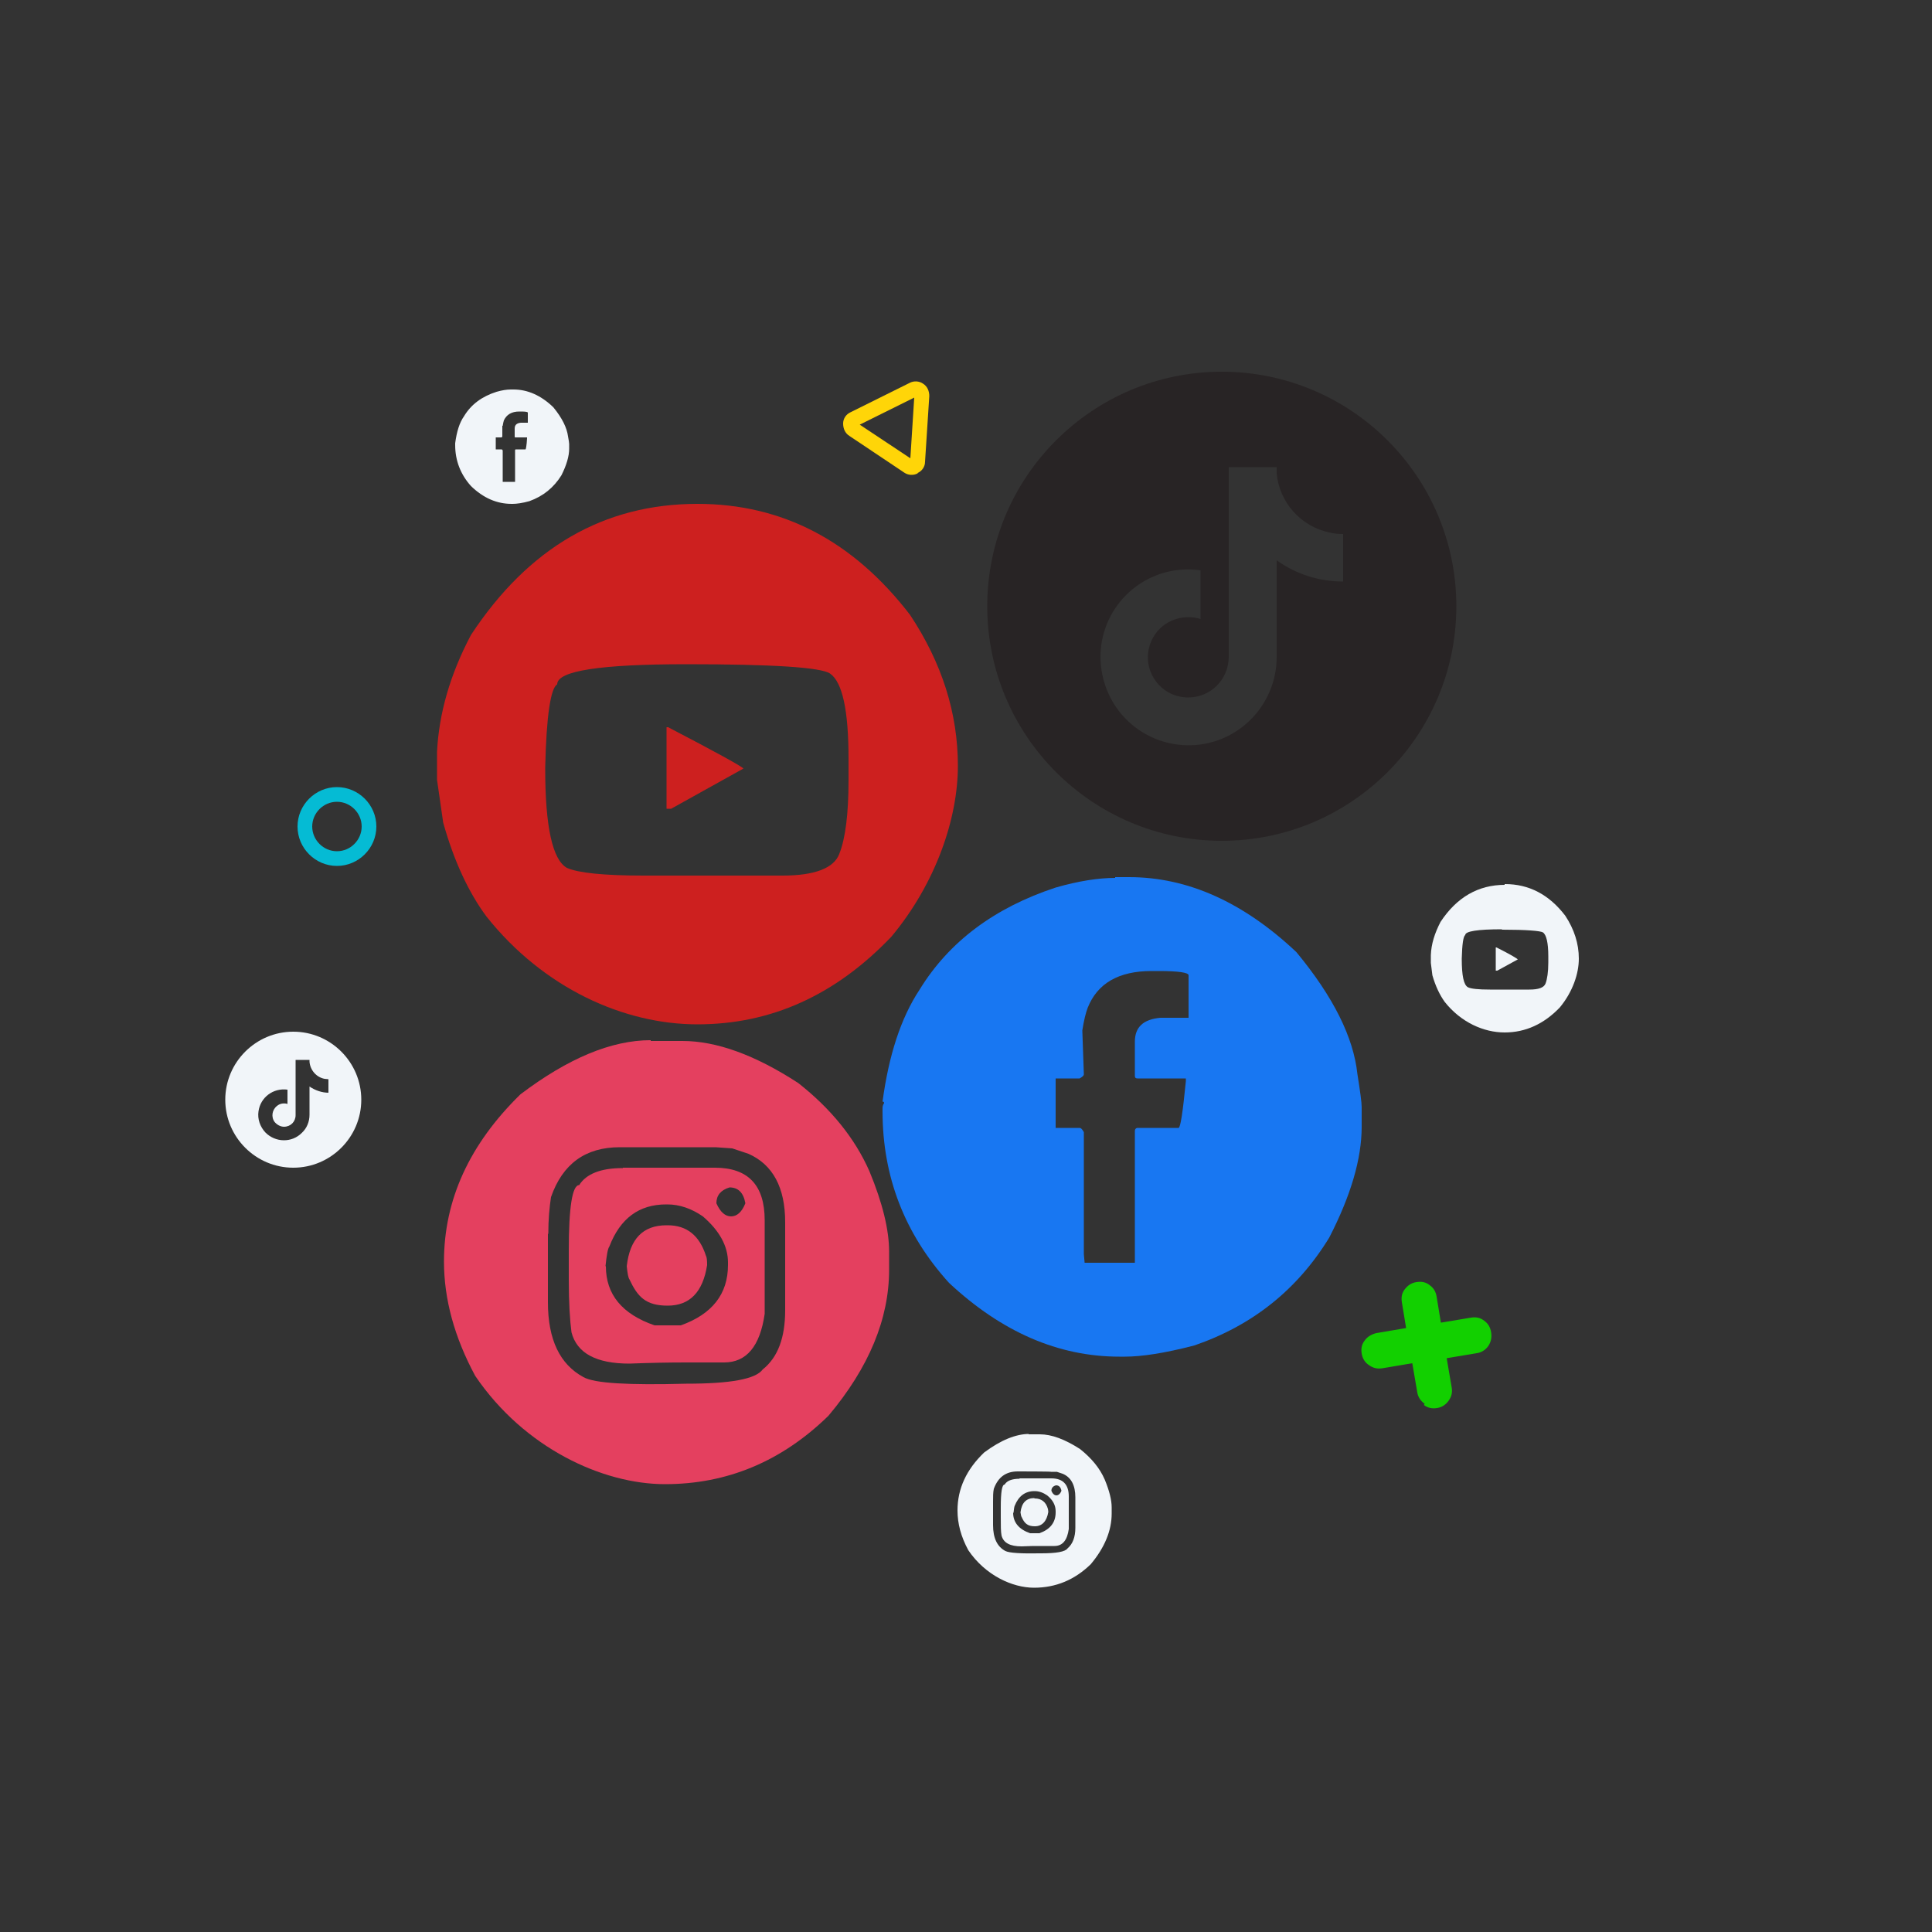 <?xml version="1.0" encoding="UTF-8"?>
<svg xmlns="http://www.w3.org/2000/svg" version="1.1" viewBox="0 0 500 500">
  <rect x="0" y="0" width="500" height="500" fill="#333333" stroke="none"/>
  <defs>
    <style>
      .cls-1 {
        fill: #1877f2;
      }

      .cls-2 {
        fill: #282425;
      }

      .cls-3 {
        fill: #12d000;
      }

      .cls-4 {
        fill: #ffd508;
      }

      .cls-5 {
        fill: #05bbd4;
      }

      .cls-6 {
        fill: #f1f5f9;
      }

      .cls-7 {
        fill: #e4405f;
      }

      .cls-8 {
        fill: #cd201f;
      }
    </style>
  </defs>
  <!-- Generator: Adobe Illustrator 28.7.1, SVG Export Plug-In . SVG Version: 1.2.0 Build 142)  -->
  <g>
    <g id="Layer_1">
      <g id="Layer_1-2" data-name="Layer_1">
        <g>
          <path class="cls-7" d="M168.4,269.4h8.2c8.8,0,18.8,3.6,30,10.9,8.4,6.6,14.6,14.2,18.4,22.8,3.4,8.2,5.1,15.2,5.1,20.8v4.7c0,12.7-5.2,25.3-15.7,37.8-12.1,11.8-26.2,17.7-42.3,17.7s-36.4-9.3-49.1-28c-5.4-10-8.1-19.9-8.1-29.6,0-16,6.6-30.4,19.8-43.3,12.3-9.3,23.5-14,33.7-14v.2ZM141.8,319.2v17.8c0,9.7,3.1,16.1,9.2,19.4,2.8,1.6,11.6,2.1,26.6,1.7,11.5,0,18-1.2,19.8-3.7,3.9-3.1,5.8-8.2,5.8-15.3v-22.8c0-9-3.2-14.9-9.5-17.7l-4.2-1.4-4.3-.3h-24.8c-8.9,0-14.8,4.3-17.8,12.9-.4,2.6-.7,5.8-.7,9.5h-.1ZM161.2,302.2h23.8c8.6,0,12.9,4.5,12.9,13.6v24.2c-1.2,8.4-4.7,12.6-10.5,12.6h-9.9c-4.6,0-9.5.1-14.6.3-8.6,0-13.6-2.7-15-8.1-.4-3-.7-7.6-.7-13.6v-7.5c0-11.3.9-17,2.7-17,1.8-2.9,5.6-4.4,11.2-4.4h.1ZM156.8,327.7c0,7.3,4.2,12.4,12.6,15.3h6.8c8.1-2.9,12.2-8.1,12.2-15.6v-.7c0-4.2-2.2-8.2-6.5-11.9-2.9-2-6-3.1-9.2-3.1h-.3c-7,0-11.9,3.6-14.7,10.9-.4.5-.7,2.2-1,5.1h0ZM172.5,317.1h.3c4.9,0,8.2,2.6,9.9,7.9.2.3.3,1.1.3,2.4-1.1,7-4.5,10.5-10.2,10.5s-7.8-2.3-9.9-6.8c-.3-.4-.5-1.5-.7-3.4.8-7.1,4.2-10.6,10.3-10.6h0ZM185.4,311.4c1,2.3,2.3,3.4,3.8,3.4s2.8-1.1,3.7-3.4c-.5-2.8-1.9-4.1-4.1-4.1-2.3.7-3.4,2.1-3.4,4.1Z"/>
          <path class="cls-6" d="M266.2,371.2h2.9c3.1,0,6.5,1.3,10.4,3.8,2.9,2.3,5.1,4.9,6.4,7.9,1.2,2.9,1.8,5.3,1.8,7.2v1.6c0,4.4-1.8,8.8-5.4,13.1-4.2,4.1-9.1,6.1-14.7,6.1s-12.6-3.2-17-9.7c-1.9-3.5-2.8-6.9-2.8-10.3,0-5.6,2.3-10.6,6.9-15,4.3-3.2,8.2-4.8,11.7-4.8h-.2ZM257,388.5v6.2c0,3.4,1.1,5.6,3.2,6.7,1,.5,4,.7,9.2.6,4,0,6.3-.4,6.9-1.3,1.3-1.1,2-2.9,2-5.3v-7.9c0-3.1-1.1-5.2-3.3-6.1l-1.5-.5h-1.5c0-.1-8.6-.1-8.6-.1-3.1,0-5.1,1.5-6.2,4.5-.2.9-.2,2-.2,3.3h0ZM263.8,382.6h8.3c3,0,4.5,1.6,4.5,4.7v8.4c-.4,2.9-1.6,4.4-3.7,4.4h-3.4c-1.6,0-3.3,0-5.1.1-3,0-4.7-.9-5.2-2.8-.2-1-.2-2.6-.2-4.7v-2.6c0-3.9.3-5.9,1-5.9.6-1,1.9-1.5,3.9-1.5h0ZM262.2,391.5c0,2.5,1.5,4.3,4.4,5.3h2.4c2.8-1,4.2-2.8,4.2-5.4v-.3c0-1.5-.7-2.9-2.2-4.1-1-.7-2.1-1.1-3.2-1.1h-.1c-2.4,0-4.1,1.3-5.1,3.8-.1.2-.2.8-.3,1.8h0ZM267.7,387.8h.1c1.7,0,2.9.9,3.4,2.7,0,.1.1.4.1.8-.4,2.4-1.6,3.7-3.5,3.7s-2.7-.8-3.4-2.4c-.1-.1-.2-.5-.3-1.2.3-2.5,1.5-3.7,3.6-3.7h0ZM272.1,385.8c.3.8.8,1.2,1.3,1.2s1-.4,1.3-1.2c-.2-1-.7-1.4-1.4-1.4-.8.2-1.2.7-1.2,1.4h0Z"/>
          <path class="cls-1" d="M288.5,227h3.7c15.2,0,29.6,6.5,43.3,19.4,9.6,11.6,14.8,22.1,15.8,31.6.7,4.4,1.1,7.3,1.1,8.5v5.1c0,8.3-2.8,17.8-8.4,28.7-8.2,13.4-19.8,22.7-34.9,27.9-7.7,2-13.6,2.9-18,2.9h-1.4c-15.8,0-30.5-6.4-44.1-19.1-11.5-12.7-17.2-27.5-17.2-44.4v-.7c0-.6.1-1,.4-1.4,0-.3-.1-.4-.4-.4,1.6-11.9,4.7-21.6,9.6-29,7.6-12.4,19.4-21.2,35.2-26.4,5.9-1.7,11.1-2.5,15.4-2.5v-.2ZM280.1,266.6l.4,11.4c0,.4-.4.7-1.1,1.1h-6.2v12.8h6.2c.4,0,.7.4,1.1,1.1v31.6l.2,2.2h13v-34.1c0-.5.3-.8.7-.8h10.6c.5,0,1.1-4,1.9-12.1v-.7h-12.5c-.5,0-.7-.2-.7-.7v-8.8c0-3.8,2.2-5.8,6.6-6.2h7.3v-11c0-.7-2.6-1.1-7.7-1.1h-1.9c-8.5,0-14,3.2-16.5,9.5-.5,1.3-1,3.3-1.4,5.9h0Z"/>
          <path class="cls-6" d="M132,100.8h.9c3.6,0,7.1,1.5,10.3,4.6,2.3,2.8,3.5,5.3,3.8,7.5.2,1.1.3,1.7.3,2v1.2c0,2-.7,4.3-2,6.9-2,3.2-4.7,5.4-8.3,6.7-1.8.5-3.3.7-4.3.7h-.3c-3.8,0-7.3-1.5-10.5-4.6-2.7-3-4.1-6.6-4.1-10.6v-.5h0c.4-3,1.1-5.3,2.3-7,1.8-3,4.6-5.1,8.4-6.3,1.4-.4,2.6-.6,3.7-.6h-.2ZM130,110.2v2.7s0,.2-.2.3h-1.5v3.1h1.5s.2,0,.3.3v8.1h3.2v-8.2c0,0,0-.2.2-.2h2.5c.1,0,.3-1,.4-2.9v-.2h-3c-.1,0-.2,0-.2-.2v-2.1c0-.9.5-1.4,1.6-1.5h1.8v-2.6c0-.2-.6-.3-1.8-.3h-.4c-2,0-3.3.8-4,2.3-.1.3-.2.8-.3,1.4h-.1Z"/>
          <path class="cls-8" d="M180.5,130.4c22,0,40.3,9.6,55,28.7,8.3,12.5,12.4,25.5,12.4,39.1s-5.7,30.4-17.2,44.2c-14.5,15.2-31.2,22.7-50.2,22.7s-39.8-9.3-54.6-27.9c-4.6-6.2-8.4-14.3-11.2-24.3l-1.6-11.1v-7.2c.5-10,3.4-20.1,8.8-30.3,14.9-22.6,34.4-33.9,58.6-33.9h0ZM177.7,171.9c-22.3,0-33.5,1.7-33.5,5.2-1.7,1-2.8,8.2-3.1,21.5v.4c0,15,1.9,23.5,5.6,25.6,2.9,1.3,9.5,2,19.9,2h35.9c8.3,0,13.3-1.9,14.7-5.6,1.6-4,2.4-10.4,2.4-19.1v-5.6c0-12.5-1.6-19.8-4.8-22-2.4-1.6-14.8-2.4-37.1-2.4h0ZM172.5,188.2h.4c12.5,6.5,19,10.1,19.5,10.7l-18.7,10.4h-1.2v-21.1h0Z"/>
          <path class="cls-6" d="M389.5,228.8c6.2,0,11.4,2.7,15.6,8.2,2.3,3.5,3.5,7.2,3.5,11.1s-1.6,8.6-4.9,12.6c-4.1,4.3-8.9,6.5-14.3,6.5s-11.3-2.6-15.5-7.9c-1.3-1.8-2.4-4.1-3.2-6.9l-.4-3.2v-2c.1-2.9,1-5.7,2.5-8.6,4.2-6.4,9.8-9.6,16.6-9.6v-.2ZM388.7,240.5c-6.3,0-9.5.5-9.5,1.5-.5.3-.8,2.3-.9,6.1h0c0,4.4.5,6.8,1.6,7.4.8.4,2.7.6,5.7.6h10.2c2.4,0,3.8-.5,4.2-1.6.4-1.1.7-2.9.7-5.4v-1.6c0-3.5-.5-5.6-1.4-6.2-.7-.4-4.2-.7-10.5-.7h-.1ZM387.2,245.2h.1c3.6,1.8,5.4,2.9,5.5,3.1l-5.3,2.9h-.4v-6h0Z"/>
          <path class="cls-2" d="M316.2,96.2c-33.5,0-60.7,27.2-60.7,60.7s27.2,60.7,60.7,60.7,60.7-27.2,60.7-60.7-27.2-60.7-60.7-60.7ZM347.6,150.5c-6.2,0-12.2-1.9-17.2-5.5v25.1c0,6.1-2.5,12-6.9,16.3-9,8.8-23.4,8.6-32.2-.4-4.9-5-7.2-12.1-6.3-19,1.7-12.5,13.2-21.2,25.7-19.4v12.6c-3.2-1-6.8-.4-9.5,1.6-4.6,3.5-5.5,10-2,14.6,2,2.6,5,4.1,8.3,4.1,5.8,0,10.4-4.6,10.5-10.4v-49.2h12.4v1.6c.7,7.5,6.2,13.7,13.6,15.3,1.2.3,2.4.4,3.6.4v12.3h0Z"/>
          <path class="cls-4" d="M237.5,122.5c-1.1.6-2.5.5-3.5-.2l-14.2-9.5c-1.1-.7-1.6-1.9-1.6-3.2s.8-2.4,1.9-2.9l15.3-7.6c1.1-.6,2.5-.5,3.5.2,1.1.7,1.6,1.9,1.6,3.2l-1.1,17c0,1.3-.8,2.4-1.9,2.9h0ZM222.5,109.9l13.1,8.7,1-15.7-14.1,7Z"/>
          <path class="cls-3" d="M368.7,363.3c-1-.7-1.7-1.7-1.9-2.9l-1.3-7.6-7.7,1.3c-1.3.2-2.4,0-3.5-.8-1.1-.7-1.7-1.8-1.9-3-.2-1.3,0-2.4.8-3.4.7-1,1.8-1.6,3-1.9l7.7-1.3-1.1-6.7c-.2-1.3,0-2.4.8-3.4s1.7-1.6,3-1.8c1.3-.2,2.4,0,3.4.8,1,.7,1.6,1.7,1.8,3l1.1,6.7,7.8-1.3c1.3-.2,2.4,0,3.4.8,1,.7,1.6,1.7,1.8,3,.2,1.3,0,2.4-.7,3.5-.7,1-1.7,1.7-3,1.9l-7.8,1.3,1.3,7.6c.2,1.2,0,2.3-.8,3.4-.7,1-1.7,1.7-3,1.9-1.2.2-2.4,0-3.4-.8l.2-.3Z"/>
          <path class="cls-5" d="M87.2,224.1c-5.6,0-10.2-4.6-10.2-10.2s4.6-10.2,10.2-10.2,10.2,4.6,10.2,10.2-4.6,10.2-10.2,10.2ZM87.2,207.5c-3.5,0-6.4,2.9-6.4,6.4s2.9,6.4,6.4,6.4,6.4-2.9,6.4-6.4-2.9-6.4-6.4-6.4Z"/>
          <path class="cls-6" d="M75.9,267c-9.7,0-17.6,7.9-17.6,17.6s7.9,17.6,17.6,17.6,17.6-7.9,17.6-17.6-7.9-17.6-17.6-17.6ZM85.1,282.8c-1.8,0-3.5-.6-5-1.6v7.3c0,1.8-.7,3.5-2,4.7-2.6,2.6-6.8,2.5-9.4-.1-1.4-1.5-2.1-3.5-1.8-5.5.5-3.6,3.8-6.1,7.5-5.6v3.7c-.9-.3-2-.1-2.7.5-1.3,1-1.6,2.9-.6,4.2.6.7,1.5,1.2,2.4,1.2,1.7,0,3-1.3,3-3v-14.3h3.6v.5c.2,2.2,1.8,4,3.9,4.4.3,0,.7.1,1,.1v3.6h0Z"/>
        </g>
      </g>
    </g>
  </g>
</svg>